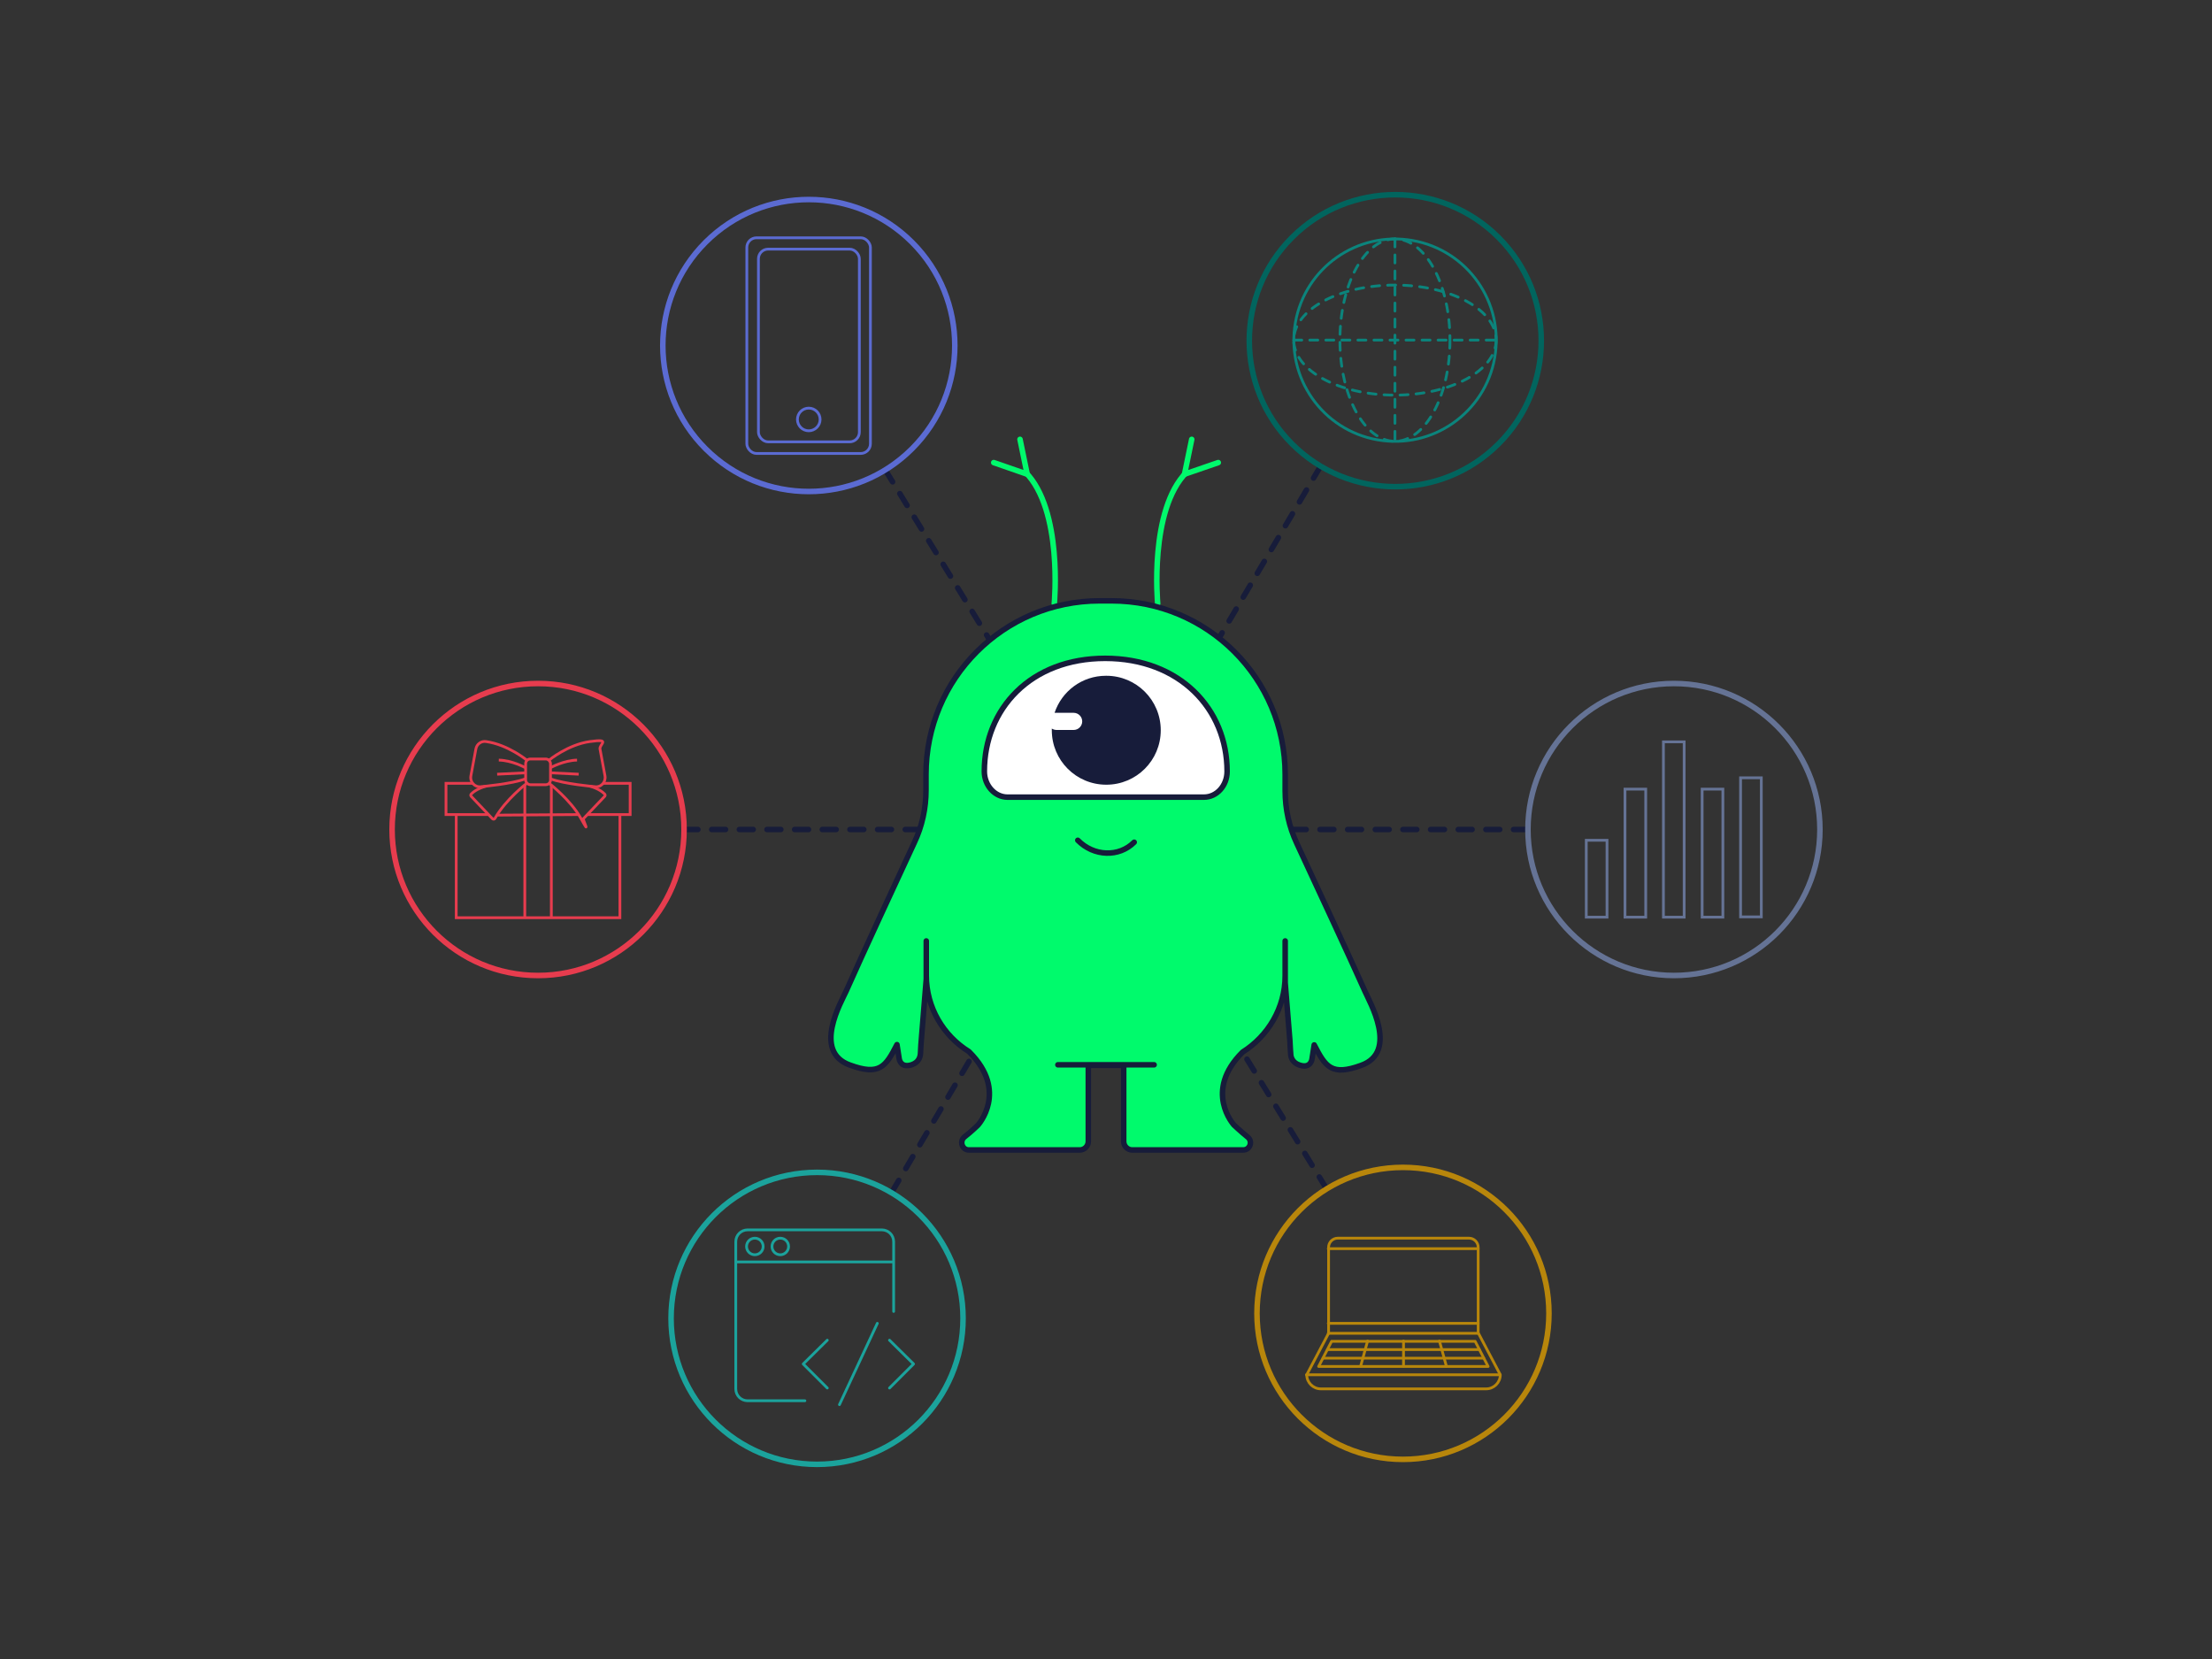<?xml version="1.0" encoding="UTF-8"?>
<svg id="Layer_1" xmlns="http://www.w3.org/2000/svg" width="800" height="600" version="1.1" viewBox="0 0 800 600">
  <rect x="0" y="0" width="800" height="600" fill="#333333" stroke="none"/>
  <!-- Generator: Adobe Illustrator 29.6.0, SVG Export Plug-In . SVG Version: 2.1.1 Build 207)  -->
  <g>
    <line x1="320.2" y1="170" x2="479.8" y2="430" fill="none" stroke="#171c3a" stroke-dasharray="5" stroke-linecap="round" stroke-linejoin="round" stroke-width="2"/>
    <line x1="477.6" y1="168.6" x2="322.4" y2="431.4" fill="none" stroke="#171c3a" stroke-dasharray="5" stroke-linecap="round" stroke-linejoin="round" stroke-width="2"/>
    <line x1="247.4" y1="300" x2="552.6" y2="300" fill="none" stroke="#171c3a" stroke-dasharray="5" stroke-linecap="round" stroke-linejoin="round" stroke-width="2"/>
  </g>
  <circle cx="507.4" cy="475" r="52.8" fill="none" stroke="#b8860b" stroke-miterlimit="10" stroke-width="2"/>
  <circle cx="292.5" cy="125" r="52.8" transform="translate(-2.7 243.4) rotate(-45)" fill="none" stroke="#5b6bd2" stroke-miterlimit="10" stroke-width="2"/>
  <circle cx="194.6" cy="300" r="52.8" fill="none" stroke="#e73c4e" stroke-miterlimit="10" stroke-width="2"/>
  <circle cx="605.4" cy="300" r="52.8" fill="none" stroke="#657395" stroke-miterlimit="10" stroke-width="2"/>
  <circle cx="504.6" cy="123.2" r="52.8" transform="translate(60.7 392.9) rotate(-45)" fill="none" stroke="#01655e" stroke-miterlimit="10" stroke-width="2"/>
  <circle cx="295.5" cy="476.8" r="52.8" fill="none" stroke="#1ba39c" stroke-miterlimit="10" stroke-width="2"/>
  <g>
    <circle cx="504.5" cy="123" r="36.6" transform="translate(295.8 598.5) rotate(-80)" fill="none" stroke="#0b847c" stroke-linecap="round" stroke-linejoin="round"/>
    <ellipse cx="504.5" cy="123" rx="19.9" ry="36.6" fill="none" stroke="#0b847c" stroke-dasharray="2.9" stroke-linecap="round" stroke-linejoin="round"/>
    <line x1="467.9" y1="123" x2="541.1" y2="123" fill="none" stroke="#0b847c" stroke-dasharray="2.9" stroke-linecap="round" stroke-linejoin="round"/>
    <line x1="504.5" y1="86.4" x2="504.5" y2="159.9" fill="none" stroke="#0b847c" stroke-dasharray="2.9" stroke-linecap="round" stroke-linejoin="round"/>
    <ellipse cx="504.5" cy="123" rx="36.6" ry="19.9" fill="none" stroke="#0b847c" stroke-dasharray="2.9" stroke-linecap="round" stroke-linejoin="round"/>
  </g>
  <g>
    <g>
      <path d="M291.1,506.6h-20.7c-2.4,0-4.3-1.9-4.3-4.3v-53.2c0-2.4,1.9-4.3,4.3-4.3h48.5c2.4,0,4.3,1.9,4.3,4.3v25.2" fill="none" stroke="#1ba39c" stroke-linecap="round" stroke-linejoin="round"/>
      <line x1="266.3" y1="456.4" x2="322.7" y2="456.4" fill="none" stroke="#1ba39c" stroke-linecap="round" stroke-linejoin="round"/>
      <circle cx="273" cy="450.8" r="3" fill="none" stroke="#1ba39c" stroke-linecap="round" stroke-linejoin="round"/>
      <circle cx="282.2" cy="450.8" r="3" fill="none" stroke="#1ba39c" stroke-linecap="round" stroke-linejoin="round"/>
    </g>
    <g>
      <polyline points="299.2 502 290.5 493.3 299.2 484.7" fill="none" stroke="#1ba39c" stroke-linecap="round" stroke-linejoin="round"/>
      <polyline points="321.7 484.7 330.4 493.3 321.7 502" fill="none" stroke="#1ba39c" stroke-linecap="round" stroke-linejoin="round"/>
      <line x1="317.3" y1="478.6" x2="303.6" y2="508" fill="none" stroke="#1ba39c" stroke-linecap="round" stroke-linejoin="round"/>
    </g>
  </g>
  <g>
    <path d="M418.7,218.3s-3.2-33.9,10.5-47.6" fill="none" stroke="#00fa6c" stroke-linecap="round" stroke-linejoin="round" stroke-width="2"/>
    <path d="M381.3,218.3s3.2-33.9-10.5-47.6" fill="none" stroke="#00fa6c" stroke-linecap="round" stroke-linejoin="round" stroke-width="2"/>
    <g>
      <path d="M350.6,380.5c14.2,14.2,3.1,26.4,3.1,26.4,0,0-2.1,2.1-4.9,4.3-1.9,1.6-.8,4.7,1.6,4.7h40.1c1.7,0,3.1-1.4,3.1-3.1v-27.5h12.8v27.5c0,1.7,1.4,3.1,3.1,3.1h40.1c2.5,0,3.6-3.1,1.6-4.7-2.7-2.2-4.9-4.3-4.9-4.3,0,0-11.2-12.2,3.1-26.4h0c9.2-5.8,15.4-16,15.4-27.6v-12.6,15.1l1.6,19.6c.2,2,.2,4.1.4,6.1,0,1.3.7,3.3,3.2,4.1,4.1,1.4,4.5-2.2,4.5-2.2l.8-5.1c4.1,8,6.3,11.3,17,7.4,13.6-4.9,2.9-23.2,1.4-26.7-5.8-13-18.2-39.6-24.7-53.6-2.8-6-4.2-12.4-4.2-19v-5.9c0-34.7-28.1-62.8-62.8-62.8h-4.3c-34.7,0-62.8,28.1-62.8,62.8v5.7c0,6.5-1.4,13-4.2,18.9-6.5,14-18.9,40.7-24.7,53.8-1.6,3.6-12.3,21.8,1.4,26.7,10.7,3.9,12.9.6,17-7.4l.8,5.1s.4,3.5,4.5,2.2c2.6-.9,3.1-2.8,3.2-4.1.1-2,.2-4.1.4-6.1l1.7-20.8v-13.8,12.5c0,11.6,6.2,21.8,15.4,27.5h0" fill="#00fa6c" stroke="#171c3a" stroke-linecap="round" stroke-linejoin="round" stroke-width="2"/>
      <line x1="417.4" y1="385.1" x2="382.6" y2="385.1" fill="none" stroke="#171c3a" stroke-linecap="round" stroke-linejoin="round" stroke-width="2"/>
    </g>
    <path d="M435.5,288.3h-71.1c-4.6,0-8.4-4.2-8.4-9.3h0c0-22.6,16.7-40.9,43.7-40.9s44.1,18.3,44.1,40.9h0c0,5.1-3.7,9.3-8.4,9.3h0Z" fill="#fff" stroke="#171c3a" stroke-linecap="round" stroke-linejoin="round" stroke-width="2"/>
    <polyline points="359.4 167.3 371.5 171.5 368.9 158.9" fill="none" stroke="#00fa6c" stroke-linecap="round" stroke-linejoin="round" stroke-width="2"/>
    <path d="M410.2,304.6c-5.5,5.5-14.6,5.2-20.4-.7" fill="none" stroke="#171c3a" stroke-linecap="round" stroke-linejoin="round" stroke-width="2"/>
    <path d="M400,244.4c-8.7,0-16,5.6-18.6,13.4h6.9c1.7,0,3.1,1.4,3.1,3.1s-1.4,3.1-3.1,3.1h-6.2c-.6,0-1.2-.2-1.7-.5v.6c0,10.9,8.8,19.7,19.7,19.7s19.7-8.8,19.7-19.7-8.8-19.7-19.7-19.7h-.1Z" fill="#171c3a"/>
    <polyline points="440.6 167.3 428.4 171.5 431 158.9" fill="none" stroke="#00fa6c" stroke-linecap="round" stroke-linejoin="round" stroke-width="2"/>
  </g>
  <g>
    <path d="M534.6,482.2v-31.1c0-1.8-1.5-3.3-3.3-3.3h-47.5c-1.8,0-3.3,1.5-3.3,3.3v31.1l-7.9,15c0,2.8,2.3,5.1,5.1,5.1h59.8c2.8,0,5.1-2.3,5.1-5.1l-7.9-15h0Z" fill="none" stroke="#b8860b" stroke-linecap="round" stroke-linejoin="round"/>
    <line x1="480.4" y1="482.2" x2="534.6" y2="482.2" fill="none" stroke="#b8860b" stroke-linecap="round" stroke-linejoin="round"/>
    <line x1="480.4" y1="451.6" x2="534.6" y2="451.6" fill="none" stroke="#b8860b" stroke-linecap="round" stroke-linejoin="round"/>
    <line x1="480.4" y1="478.6" x2="534.6" y2="478.6" fill="none" stroke="#b8860b" stroke-linecap="round" stroke-linejoin="round"/>
    <line x1="472.5" y1="497.2" x2="542.5" y2="497.2" fill="none" stroke="#b8860b" stroke-linecap="round" stroke-linejoin="round"/>
    <polygon points="533.5 485.1 481.6 485.1 476.9 494.2 538.2 494.2 533.5 485.1" fill="none" stroke="#b8860b" stroke-linecap="round" stroke-linejoin="round"/>
    <line x1="536.6" y1="491.2" x2="478.5" y2="491.2" fill="none" stroke="#b8860b" stroke-linecap="round" stroke-linejoin="round"/>
    <line x1="535" y1="488.1" x2="480.1" y2="488.1" fill="none" stroke="#b8860b" stroke-linecap="round" stroke-linejoin="round"/>
    <line x1="507.6" y1="485" x2="507.6" y2="494.1" fill="none" stroke="#b8860b" stroke-linecap="round" stroke-linejoin="round"/>
    <line x1="494.6" y1="485" x2="492.1" y2="494.1" fill="none" stroke="#b8860b" stroke-linecap="round" stroke-linejoin="round"/>
    <line x1="520.6" y1="485" x2="523.1" y2="494.1" fill="none" stroke="#b8860b" stroke-linecap="round" stroke-linejoin="round"/>
  </g>
  <g>
    <polyline points="224.2 294.6 224.2 331.9 165 331.9 165 294.6" fill="none" stroke="#e73c4e" stroke-miterlimit="10"/>
    <polyline points="176.5 294.6 161.3 294.6 161.3 283.3 171 283.3" fill="none" stroke="#e73c4e" stroke-miterlimit="10"/>
    <line x1="209.2" y1="294.6" x2="179.8" y2="294.8" fill="none" stroke="#e73c4e" stroke-miterlimit="10"/>
    <polyline points="218.1 283.3 227.9 283.3 227.9 294.6 212.4 294.6" fill="none" stroke="#e73c4e" stroke-miterlimit="10"/>
    <g>
      <line x1="199.4" y1="283.8" x2="199.4" y2="331.9" fill="none" stroke="#e73c4e" stroke-miterlimit="10"/>
      <line x1="189.8" y1="331.9" x2="189.8" y2="283.8" fill="none" stroke="#e73c4e" stroke-miterlimit="10"/>
    </g>
    <g>
      <rect x="190.1" y="274.5" width="9" height="9.3" rx="1.7" ry="1.7" fill="none" stroke="#e73c4e" stroke-miterlimit="10"/>
      <path d="M198.6,274.9s6.8-5.6,14.7-6.7,3.4.9,3.7,2.7l1.8,9.7c.4,2.3-1.5,4.3-3.8,3.9,0,0-11.2-1-15.8-2.8" fill="none" stroke="#e73c4e" stroke-miterlimit="10"/>
      <path d="M198.6,283.3s7.7,5.9,11.5,12.7.6.4.9.1l7.7-8.1c.2-.2.2-.6,0-.8-.6-.6-2-1.9-5.4-2.9" fill="none" stroke="#e73c4e" stroke-miterlimit="10"/>
      <path d="M199.2,277.6s4.7-2.6,9.5-2.7" fill="none" stroke="#e73c4e" stroke-miterlimit="10"/>
      <path d="M199.1,279.5s5.5.3,10.2.5" fill="none" stroke="#e73c4e" stroke-miterlimit="10"/>
      <path d="M190.5,274.9s-6.8-5.6-14.7-6.7c-1.7-.3-3.4.9-3.7,2.7l-1.8,9.7c-.4,2.3,1.5,4.3,3.8,3.9,0,0,11.2-1,15.8-2.8" fill="none" stroke="#e73c4e" stroke-miterlimit="10"/>
      <path d="M190.5,283.3s-7.7,5.9-11.5,12.7c-.2.3-.6.4-.9.1l-7.7-8.1c-.2-.2-.2-.6,0-.8.6-.6,2-1.9,5.4-2.9" fill="none" stroke="#e73c4e" stroke-miterlimit="10"/>
      <path d="M189.9,277.6s-4.7-2.6-9.5-2.7" fill="none" stroke="#e73c4e" stroke-miterlimit="10"/>
      <path d="M190,279.5s-5.5.3-10.2.5" fill="none" stroke="#e73c4e" stroke-miterlimit="10"/>
    </g>
  </g>
  <g>
    <rect x="573.7" y="303.9" width="7.5" height="27.8" fill="none" stroke="#657395" stroke-miterlimit="10"/>
    <rect x="587.7" y="285.4" width="7.5" height="46.3" fill="none" stroke="#657395" stroke-miterlimit="10"/>
    <rect x="601.6" y="268.3" width="7.5" height="63.4" fill="none" stroke="#657395" stroke-miterlimit="10"/>
    <rect x="615.6" y="285.4" width="7.5" height="46.3" fill="none" stroke="#657395" stroke-miterlimit="10"/>
    <rect x="629.5" y="281.3" width="7.5" height="50.3" fill="none" stroke="#657395" stroke-miterlimit="10"/>
  </g>
  <g>
    <rect x="270.1" y="86" width="44.7" height="78" rx="3.5" ry="3.5" fill="none" stroke="#5b6bd2" stroke-miterlimit="10"/>
    <rect x="274.3" y="90.1" width="36.5" height="69.7" rx="3.5" ry="3.5" fill="none" stroke="#5b6bd2" stroke-miterlimit="10"/>
    <circle cx="292.5" cy="151.7" r="4.1" fill="none" stroke="#5b6bd2" stroke-miterlimit="10"/>
  </g>
</svg>